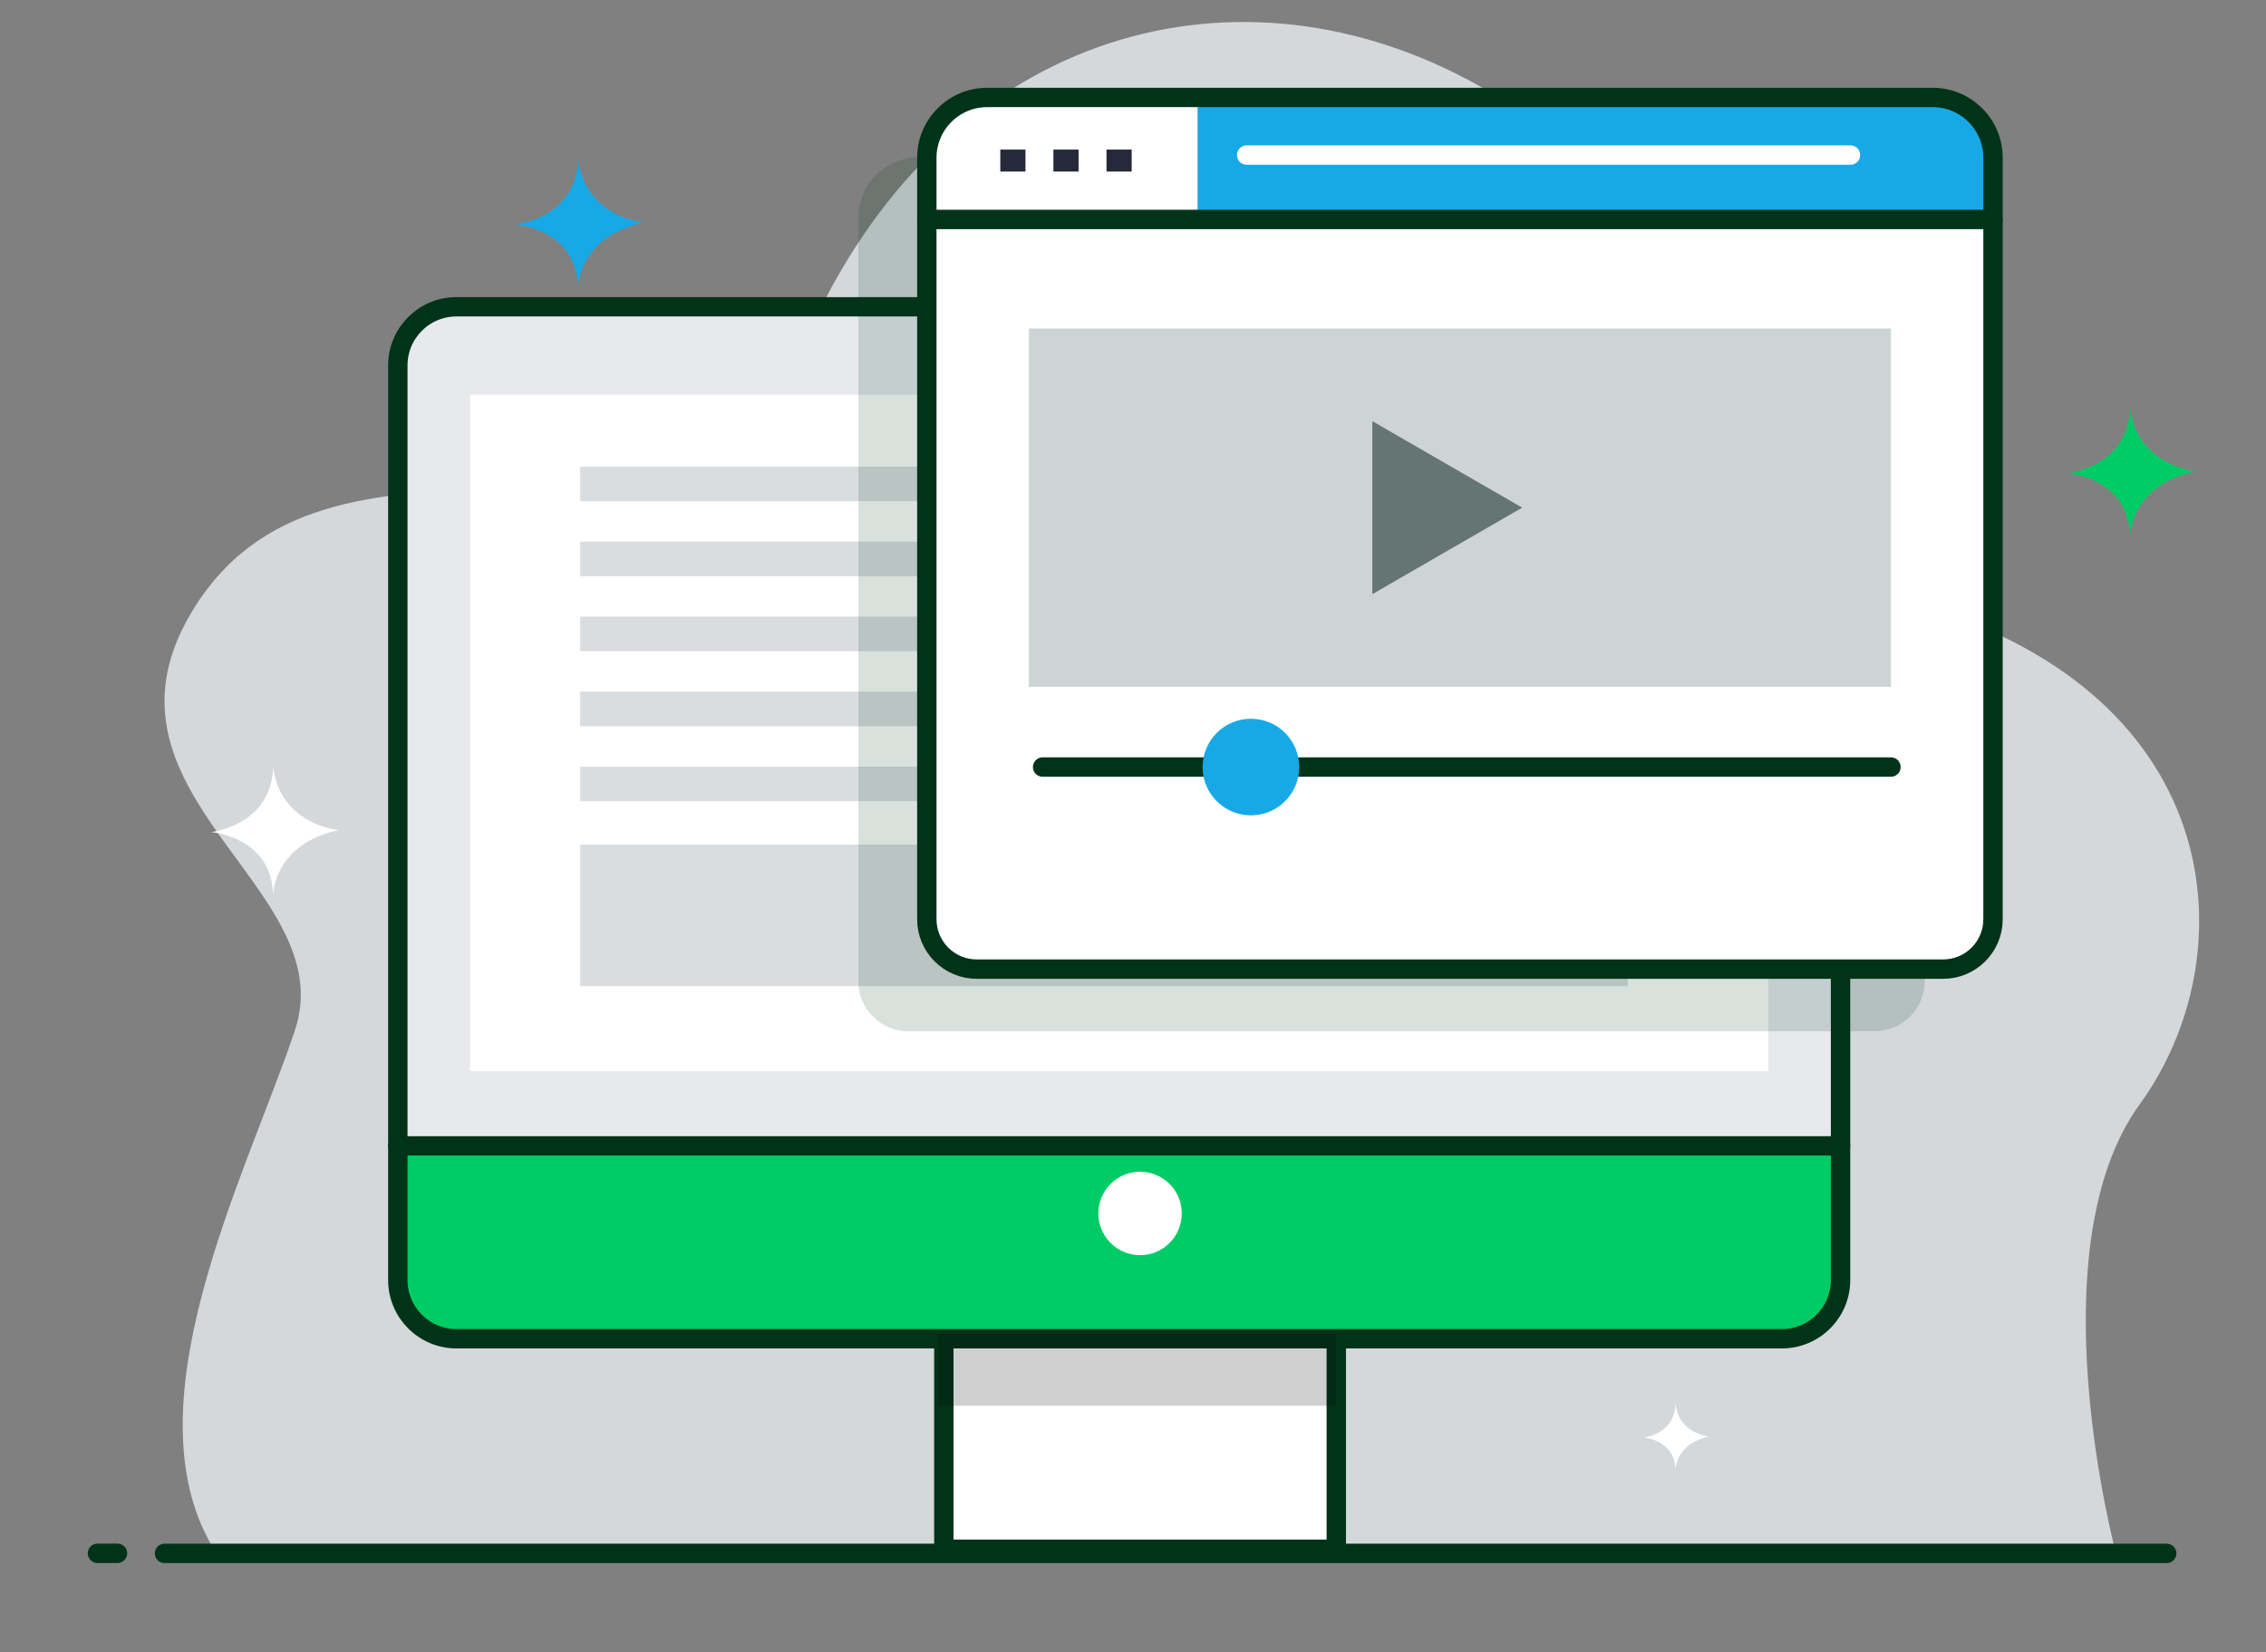 <?xml version="1.0" encoding="UTF-8" standalone="no"?>
<!DOCTYPE svg PUBLIC "-//W3C//DTD SVG 1.1//EN" "http://www.w3.org/Graphics/SVG/1.1/DTD/svg11.dtd">
<svg width="100%" height="100%" viewBox="0 0 399 291" version="1.1" xmlns="http://www.w3.org/2000/svg" xmlns:xlink="http://www.w3.org/1999/xlink" xml:space="preserve" xmlns:serif="http://www.serif.com/" style="fill-rule:evenodd;clip-rule:evenodd;stroke-linecap:round;stroke-miterlimit:10;">
    <rect x="0" y="0" width="399" height="291" fill="#808080" stroke="none"/>
    <g transform="matrix(1,0,0,1,2.142,-6.145)">
        <g transform="matrix(1.706,0,0,1.706,-62.175,-86.041)">
            <g transform="matrix(1,0,0,1,253.584,49.042)">
                <path d="M0,165.353C0,165.353 -8.443,133.978 2.471,118.964C13.386,103.95 11.879,77.01 -20.242,67.437C-52.362,57.866 -40.065,29.106 -64.535,14.553C-89.004,0 -119.115,7.069 -133.945,37.318C-148.775,67.567 -183.414,44.565 -198.151,67.437C-210.625,86.798 -182.963,96.446 -187.958,111.373C-192.954,126.299 -205.631,150.475 -196.051,165.353L0,165.353Z" style="fill:rgb(212,216,219);fill-rule:nonzero;"/>
            </g>
            <g transform="matrix(-1,0,0,1,45.246,214.395)">
                <path d="M-2.071,0L0,0" style="fill:none;fill-rule:nonzero;stroke:rgb(1,51,25);stroke-width:2px;"/>
            </g>
            <g transform="matrix(1,0,0,1,52.17,214.402)">
                <path d="M0,0L206.653,0" style="fill:none;fill-rule:nonzero;stroke:rgb(1,51,25);stroke-width:2px;"/>
            </g>
            <g transform="matrix(-1,0.001,0.001,1,95.319,83.722)">
                <path d="M0.477,-13.431C0.477,-13.431 -0.061,-7.83 6.806,-6.51C6.806,-6.51 0.584,-6.023 0.477,-0C0.477,-0 0.423,-5.3 -6.324,-6.711C-6.324,-6.711 -0.18,-7.227 0.477,-13.431" style="fill:rgb(23,169,230);fill-rule:nonzero;"/>
            </g>
            <g transform="matrix(-1,0,0,1,302.079,5.584)">
                <rect x="79.915" y="85.485" width="142.249" height="90.024" style="fill:white;"/>
            </g>
            <g transform="matrix(-1,0,0,1,305.717,123.751)">
                <rect x="132.605" y="52.605" width="40.507" height="37.617" style="fill:white;stroke:rgb(1,51,25);stroke-width:2px;"/>
            </g>
            <g transform="matrix(1,0,0,1,225.158,192.242)">
                <path d="M0,-19.911L0,-6.054C0,-2.712 -2.712,0 -6.054,0L-142.854,0C-146.195,0 -148.907,-2.712 -148.907,-6.054L-148.907,-19.911L0,-19.911Z" style="fill:rgb(0,204,102);fill-rule:nonzero;"/>
            </g>
            <g transform="matrix(1,0,0,1,0,-8.54)">
                <path d="M217.692,103.327L83.716,103.327L83.716,173.14L217.692,173.14L217.692,103.327ZM225.158,100.3L225.158,180.871L76.251,180.871L76.251,100.3C76.251,96.954 78.963,94.247 82.303,94.247L219.104,94.247C222.446,94.247 225.158,96.954 225.158,100.3" style="fill:rgb(231,233,237);fill-rule:nonzero;"/>
            </g>
            <g transform="matrix(1,0,0,1,225.158,105.617)">
                <path d="M0,-13.858L0,80.571C0,83.913 -2.712,86.625 -6.054,86.625L-142.854,86.625C-146.195,86.625 -148.907,83.913 -148.907,80.571L-148.907,-13.858C-148.907,-17.203 -146.195,-19.911 -142.854,-19.911L-6.054,-19.911C-2.712,-19.911 0,-17.203 0,-13.858Z" style="fill:none;fill-rule:nonzero;stroke:rgb(1,51,25);stroke-width:2px;"/>
            </g>
            <g transform="matrix(1,0,0,1,76.251,172.331)">
                <path d="M0,0L148.907,0" style="fill:none;fill-rule:nonzero;stroke:rgb(1,51,25);stroke-width:2px;"/>
            </g>
            <g transform="matrix(0,-1,-1,0,152.858,175.002)">
                <path d="M-4.305,-4.306C-6.683,-4.306 -8.611,-2.378 -8.611,0C-8.611,2.378 -6.683,4.305 -4.305,4.305C-1.927,4.305 0,2.378 0,0C0,-2.378 -1.927,-4.306 -4.305,-4.306" style="fill:white;fill-rule:nonzero;"/>
            </g>
            <g opacity="0.19">
                <g transform="matrix(1,0,0,-1,0.001,266.577)">
                    <rect x="132.015" y="67.418" width="41.096" height="7.433"/>
                </g>
            </g>
            <g opacity="0.86">
                <g transform="matrix(1,0,0,1,0,-58.588)">
                    <rect x="95.072" y="160.799" width="108.129" height="3.568" style="fill:rgb(212,216,219);"/>
                </g>
                <g transform="matrix(1,0,0,1,0,-43.102)">
                    <rect x="95.072" y="153.056" width="108.129" height="3.568" style="fill:rgb(212,216,219);"/>
                </g>
                <g transform="matrix(1,0,0,1,0,-27.618)">
                    <rect x="95.072" y="145.314" width="108.129" height="3.568" style="fill:rgb(212,216,219);"/>
                </g>
                <g transform="matrix(1,0,0,1,0,-12.132)">
                    <rect x="95.072" y="137.571" width="108.129" height="3.568" style="fill:rgb(212,216,219);"/>
                </g>
                <g transform="matrix(1,0,0,1,0,3.353)">
                    <rect x="95.072" y="129.829" width="108.129" height="3.567" style="fill:rgb(212,216,219);"/>
                </g>
                <g transform="matrix(1,0,0,1,0,30.493)">
                    <rect x="95.072" y="110.734" width="108.129" height="14.617" style="fill:rgb(212,216,219);"/>
                </g>
            </g>
            <g opacity="0.15">
                <g transform="matrix(1,0,0,1,228.68,70.267)">
                    <path d="M0,90.211L-99.748,90.211C-102.591,90.211 -104.895,87.906 -104.895,85.063L-104.895,6.238C-104.895,2.793 -102.103,0 -98.657,0L-1.09,0C2.355,0 5.148,2.793 5.148,6.238L5.148,85.063C5.148,87.906 2.844,90.211 0,90.211" style="fill:rgb(1,51,25);fill-rule:nonzero;"/>
                </g>
                <g transform="matrix(1,0,0,1,233.296,71.177)">
                    <path d="M0,11.909L-81.567,11.909L-81.567,0L-3.432,0C-1.536,0 0,1.536 0,3.432L0,11.909Z" style="fill:rgb(1,51,25);fill-rule:nonzero;"/>
                </g>
                <g transform="matrix(1,0,0,1,228.68,70.491)">
                    <path d="M0,89.987L-99.748,89.987C-102.591,89.987 -104.895,87.682 -104.895,84.839L-104.895,6.231C-104.895,2.789 -102.106,0 -98.665,0L-1.082,0C2.359,0 5.148,2.789 5.148,6.231L5.148,84.839C5.148,87.682 2.844,89.987 0,89.987" style="fill:rgb(1,51,25);fill-rule:nonzero;"/>
                </g>
                <g transform="matrix(-1,0,0,1,265.333,-112.565)">
                    <rect x="131.368" y="188.438" width="2.597" height="2.267" style="fill:rgb(1,51,25);"/>
                </g>
                <g transform="matrix(-1,0,0,1,276.295,-112.565)">
                    <rect x="136.849" y="188.438" width="2.597" height="2.267" style="fill:rgb(1,51,25);"/>
                </g>
                <g transform="matrix(-1,0,0,1,287.258,-112.565)">
                    <rect x="142.331" y="188.438" width="2.596" height="2.267" style="fill:rgb(1,51,25);"/>
                </g>
            </g>
            <g transform="matrix(1,0,0,1,235.746,63.873)">
                <path d="M0,90.211L-99.748,90.211C-102.592,90.211 -104.896,87.906 -104.896,85.063L-104.896,6.238C-104.896,2.793 -102.104,0 -98.658,0L-1.09,0C2.355,0 5.148,2.793 5.148,6.238L5.148,85.063C5.148,87.906 2.844,90.211 0,90.211" style="fill:white;fill-rule:nonzero;"/>
            </g>
            <g transform="matrix(1,0,0,1,240.361,64.781)">
                <path d="M0,11.91L-81.567,11.91L-81.567,0L-3.433,0C-1.537,0 0,1.537 0,3.433L0,11.91Z" style="fill:rgb(23,169,230);fill-rule:nonzero;"/>
            </g>
            <g transform="matrix(1,0,0,1,235.746,64.097)">
                <path d="M0,89.987L-99.748,89.987C-102.592,89.987 -104.896,87.682 -104.896,84.839L-104.896,6.231C-104.896,2.789 -102.106,0 -98.666,0L-1.082,0C2.358,0 5.148,2.789 5.148,6.231L5.148,84.839C5.148,87.682 2.844,89.987 0,89.987Z" style="fill:none;fill-rule:nonzero;stroke:rgb(1,51,25);stroke-width:2px;"/>
            </g>
            <g transform="matrix(1,0,0,1,130.849,76.691)">
                <path d="M0,0L110.045,0" style="fill:none;fill-rule:nonzero;stroke:rgb(1,51,25);stroke-width:2px;"/>
            </g>
            <g transform="matrix(1,0,0,1,163.863,70.043)">
                <path d="M0,0L62.317,0" style="fill:none;fill-rule:nonzero;stroke:white;stroke-width:2px;"/>
            </g>
            <g transform="matrix(-1,0,0,1,279.463,-125.353)">
                <rect x="138.433" y="194.832" width="2.597" height="2.267" style="fill:rgb(38,41,57);"/>
            </g>
            <g transform="matrix(-1,0,0,1,290.425,-125.353)">
                <rect x="143.914" y="194.832" width="2.597" height="2.267" style="fill:rgb(38,41,57);"/>
            </g>
            <g transform="matrix(-1,0,0,1,301.389,-125.353)">
                <rect x="149.396" y="194.832" width="2.597" height="2.267" style="fill:rgb(38,41,57);"/>
            </g>
            <g opacity="0.32">
                <g transform="matrix(1,0,0,-1,0,266.578)">
                    <rect x="141.382" y="141.639" width="88.979" height="36.99" style="fill:rgb(101,117,115);"/>
                </g>
            </g>
            <g transform="matrix(1,0,0,1,192.297,106.444)">
                <path d="M0,0L-15.465,-8.929L-15.465,8.929L0,0Z" style="fill:rgb(101,117,115);fill-rule:nonzero;"/>
            </g>
            <g transform="matrix(1,0,0,1,142.802,133.223)">
                <path d="M0,0L87.56,0" style="fill:none;fill-rule:nonzero;stroke:rgb(1,51,25);stroke-width:2px;"/>
            </g>
            <g transform="matrix(0,-1,-1,0,164.299,128.236)">
                <path d="M-4.987,-4.987C-7.741,-4.987 -9.974,-2.755 -9.974,-0.001C-9.974,2.753 -7.741,4.987 -4.987,4.987C-2.233,4.987 0,2.753 0,-0.001C0,-2.755 -2.233,-4.987 -4.987,-4.987" style="fill:rgb(23,169,230);fill-rule:nonzero;"/>
            </g>
            <g transform="matrix(-1,0.001,0.001,1,63.849,146.452)">
                <path d="M0.478,-13.431C0.478,-13.431 -0.06,-7.83 6.806,-6.51C6.806,-6.51 0.585,-6.023 0.478,-0C0.478,-0 0.423,-5.301 -6.323,-6.711C-6.323,-6.711 -0.18,-7.228 0.478,-13.431" style="fill:white;fill-rule:nonzero;"/>
            </g>
            <g transform="matrix(-1,0.001,0.001,1,208.358,205.77)">
                <path d="M0.244,-6.864C0.244,-6.864 -0.029,-4.001 3.478,-3.326C3.478,-3.326 0.299,-3.078 0.244,-0C0.244,-0 0.218,-2.709 -3.231,-3.43C-3.231,-3.43 -0.091,-3.694 0.244,-6.864" style="fill:white;fill-rule:nonzero;"/>
            </g>
            <g transform="matrix(-1,0.001,0.001,1,255.501,109.404)">
                <path d="M0.477,-13.431C0.477,-13.431 -0.06,-7.83 6.806,-6.51C6.806,-6.51 0.584,-6.023 0.477,-0C0.477,-0 0.423,-5.3 -6.323,-6.711C-6.323,-6.711 -0.18,-7.227 0.477,-13.431" style="fill:rgb(0,204,102);fill-rule:nonzero;"/>
            </g>
        </g>
    </g>
</svg>

